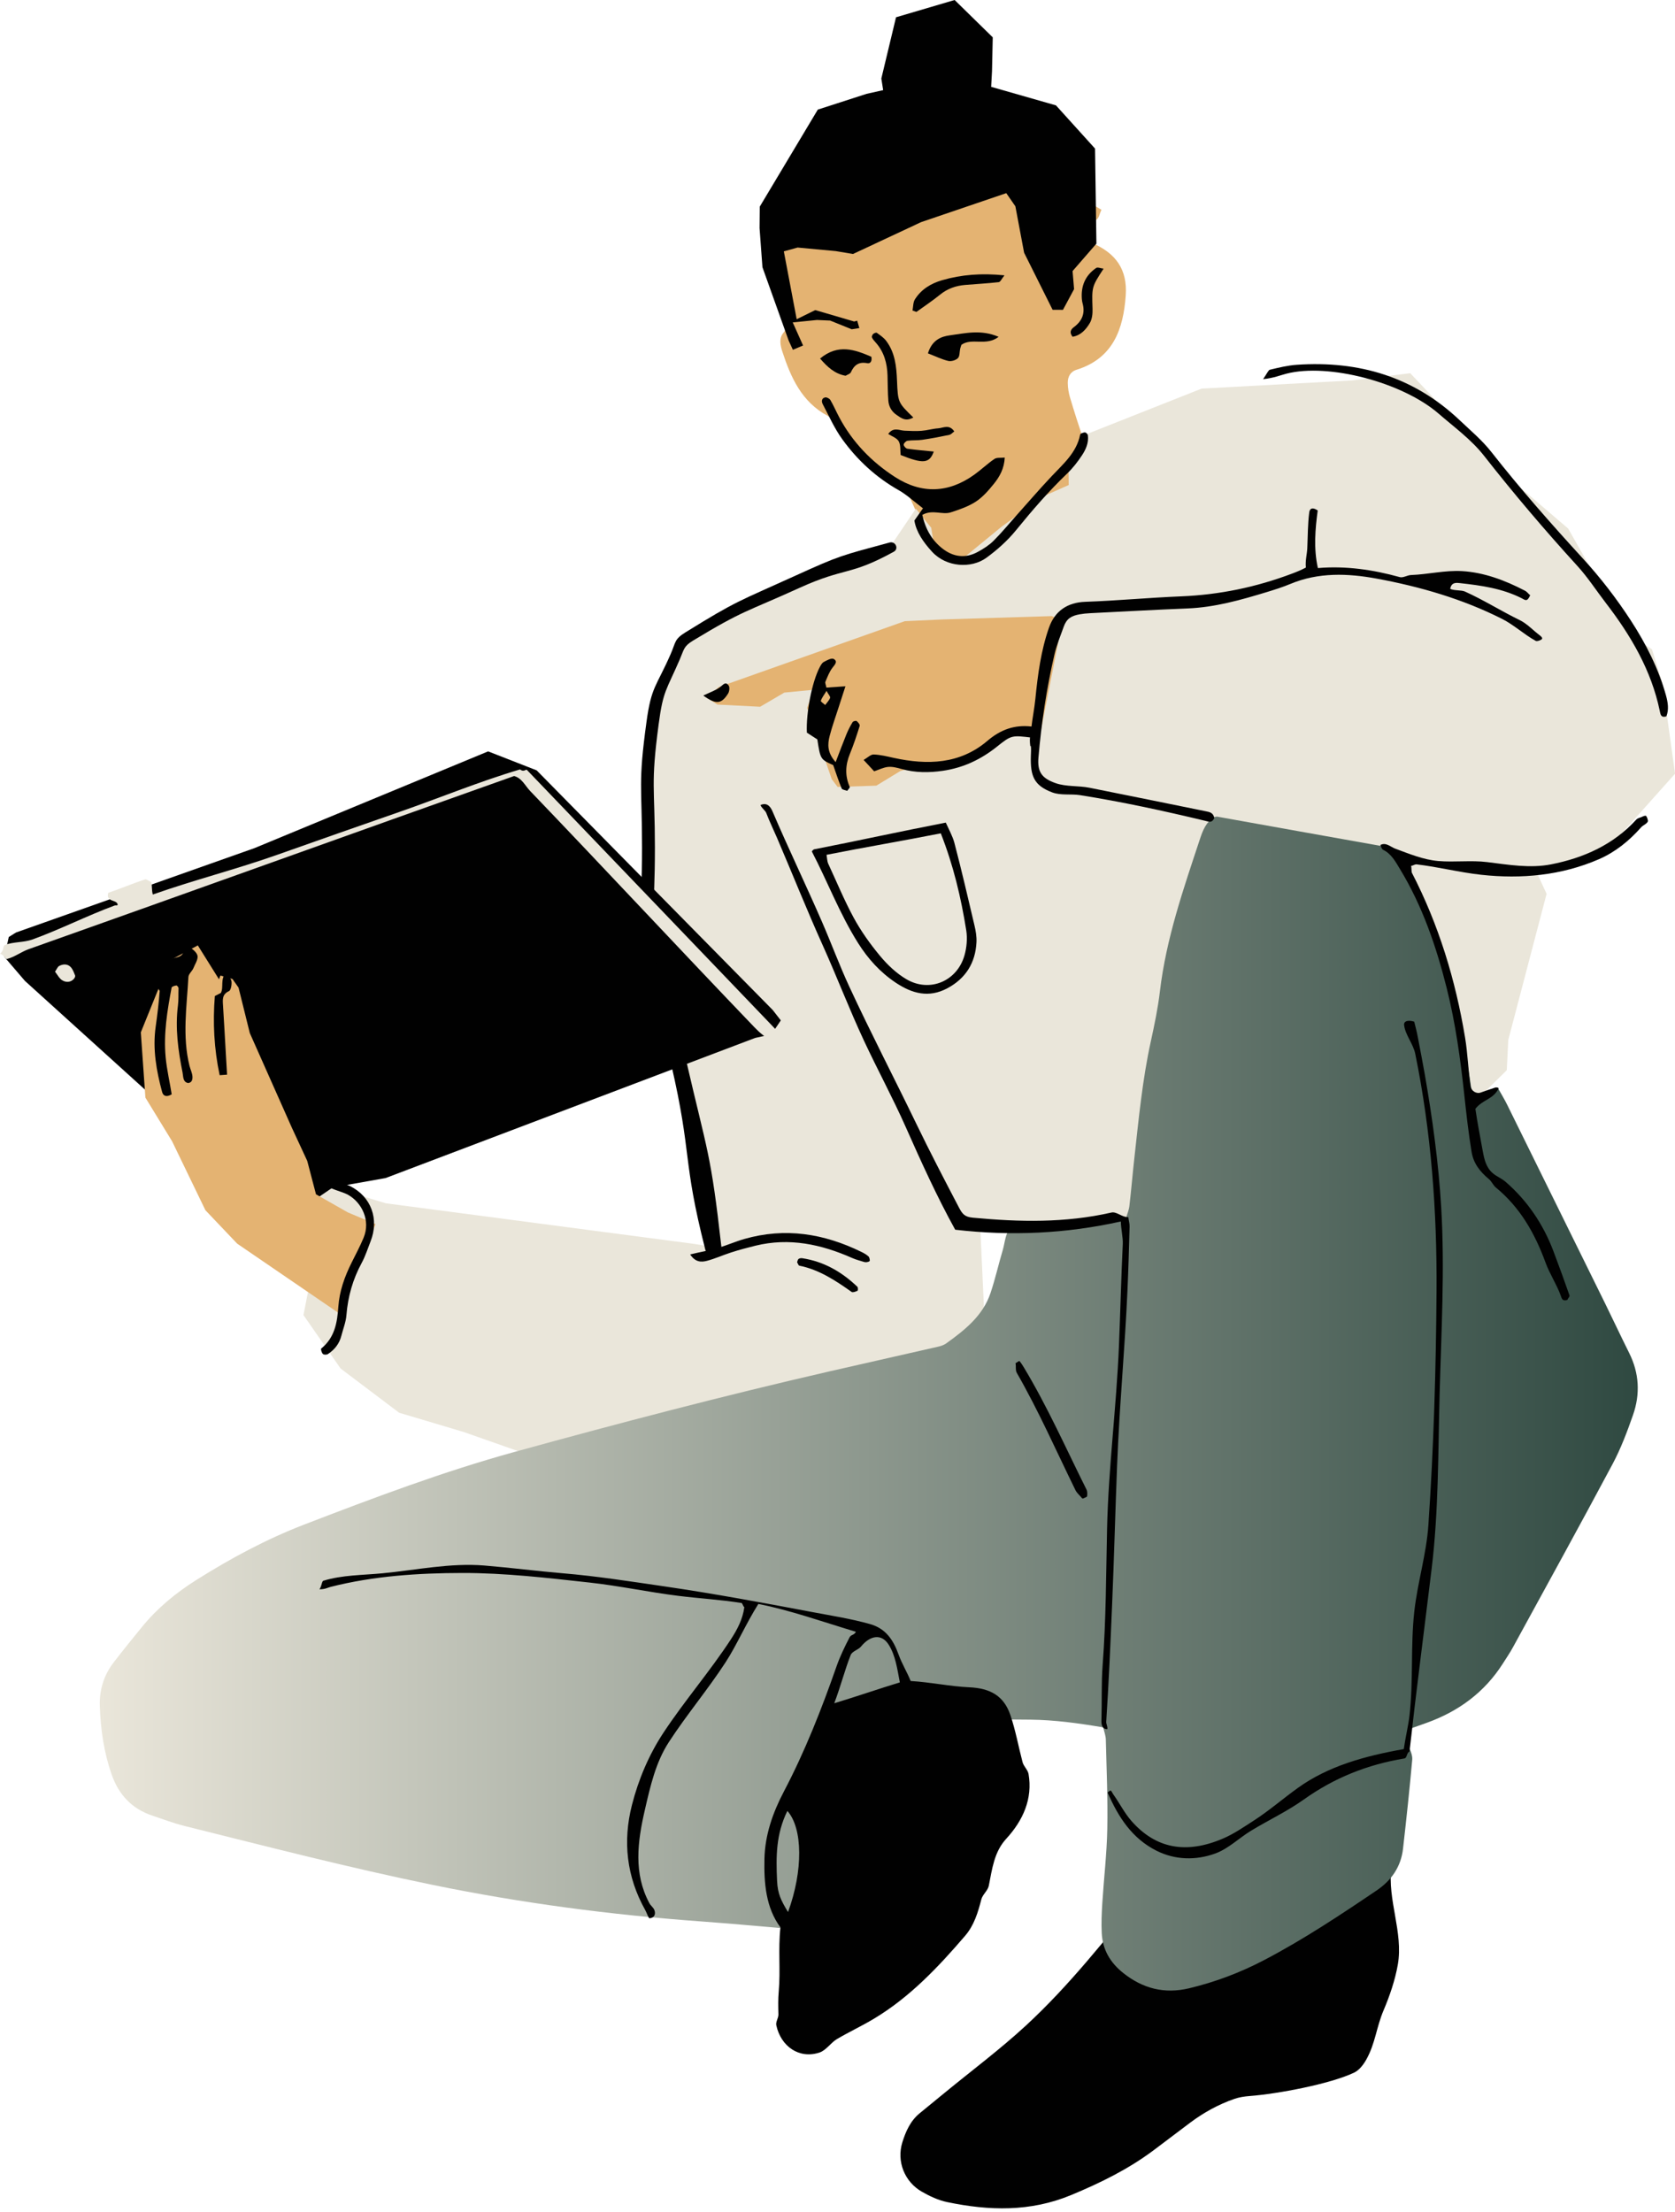 <?xml version="1.0" encoding="UTF-8" standalone="no"?><svg xmlns="http://www.w3.org/2000/svg" xmlns:xlink="http://www.w3.org/1999/xlink" fill="#000000" height="500.8" preserveAspectRatio="xMidYMid meet" version="1" viewBox="0.0 0.0 379.3 500.8" width="379.3" zoomAndPan="magnify"><g><g id="change1_2"><path d="M246.2,54.194c0.49-0.698,1.208-1.279,1.117-1.674c-0.281-1.217-0.23-2.029,0.978-2.771 c0.556-0.342,0.699-1.353,1.119-2.253c-0.965-0.629-1.986-1.055-2.651-1.799c-0.612-0.684-0.833-1.715-1.24-2.586 c-2.814-6.025-6.414-11.449-11.524-15.833c-4.727-4.055-10.391-5.523-16.316-6.506c-8.23-1.366-16.021,0.226-23.426,3.678 c-13.406,6.25-21.168,20.42-19.247,35.125c0.538,4.117,1.737,8.148,2.651,12.214c0.28,1.243,0.7,2.377-0.304,3.618 c-0.989,1.222-0.651,2.813-0.206,4.173c1.923,5.877,4.376,11.398,10.233,14.552c0.795,0.428,1.525,1.217,1.972,2.014 c2.999,5.35,7.484,9.18,12.578,12.359c1.977,1.234,3.506,2.718,4.433,4.883c1.008,2.356,2.188,4.638,3.246,6.973 c1.47,3.246,3.675,5.606,7.313,6.36c0.621,0.129,1.221,0.39,1.809,0.641c6.643,2.832,12.592,1.192,18.047-2.957 c4.345-3.305,7.416-7.68,8.803-12.92c1.021-3.857,1.095-7.909-0.217-11.842c-1.066-3.196-2.1-6.403-3.062-9.631 c-0.317-1.062-0.496-2.203-0.508-3.31c-0.015-1.366,0.558-2.538,1.985-2.982c8.284-2.578,10.602-9.202,11.136-16.809 c0.412-5.868-2.201-9.588-7.705-11.931C246.937,54.865,246.722,54.608,246.2,54.194z" fill="#e4b372"/></g><g id="change2_2"><path d="M314.557,419.935c-8.507,0.196-16.444,0.325-24.377,0.577c-7.953,0.253-15.885,0.328-23.901-1.521 c-2.93,2.667-4.725,6.287-7.216,9.348c-8.519,10.467-16.834,21.14-26.782,30.307c-5.841,5.382-12.238,10.16-18.385,15.208 c-1.869,1.535-3.737,3.072-5.614,4.598c-2.118,1.723-3.181,4.13-3.949,6.605c-1.338,4.313,0.49,8.93,4.421,11.178 c1.785,1.021,3.746,1.938,5.741,2.353c9.466,1.972,18.799,2.245,28.047-1.591c6.608-2.741,12.934-5.845,18.663-10.129 c2.772-2.073,5.521-4.179,8.292-6.254c3.071-2.3,6.404-4.14,10.027-5.397c1.11-0.385,2.322-0.562,3.501-0.651 c6.154-0.466,18.183-2.694,23.65-5.313c1.135-0.544,2.09-1.812,2.735-2.966c2.028-3.631,2.264-7.27,3.884-11.089 c1.41-3.324,2.613-6.83,3.238-10.374c1.291-7.319-2.416-14.713-1.449-22.086C315.187,421.954,314.791,421.103,314.557,419.935z" fill="#010101"/></g><g id="change3_1"><path d="M245.787 98.402L241.971 106.345 242.011 109.814 236.371 112.316 226.872 119.204 218.052 126.428 211.827 125.517 210.871 119.49 207.396 115.17 201.789 123.469 180.6 132.05 156.119 144.245 153.196 148.895 147.664 163.677 147.424 191.906 147.706 222.219 153.765 240.434 157.677 261.168 161.684 282.594 159.302 281.983 157.261 281.646 87.393 272.449 80.111 270.254 74.296 267.464 71.2 271.101 72.453 278.664 68.719 297.753 77.122 309.847 90.388 319.865 104.994 324.223 126.391 331.74 175.07 344.226 191.179 348.065 217.625 327.539 222.856 296.96 222.007 278.466 227.386 278.989 237.39 277.348 268.005 274.914 300.926 267.381 329.014 254.34 341.207 242.307 341.547 235.46 350.223 202.374 347.532 196.561 351.719 196.157 362.292 194.24 379.315 175.177 376.45 154.619 374.092 147.031 368.522 143.336 355.105 119.67 341.771 108.269 319.344 84.496 306.165 86.135 272.088 87.991z" fill="#eae6da"/></g><g id="change1_1"><path d="M184.245 156.17L182.766 160.277 188.35 176.422 189.689 178.181 198.443 177.882 203.863 174.579 205.399 174.118 217.634 173.061 223.459 168.08 233.708 165.498 235.727 165.339 240.59 140.538 238.183 139.493 213.215 140.259 204.869 140.646 162.764 155.554 162.005 156.241 159.498 157.617 162.448 159.526 172.133 160.018 177.612 156.809z" fill="#e4b372"/></g><g id="change2_1"><path d="M75.363 268.85L87.304 266.732 170.991 235.007 174.685 234.186 176.815 231.034 174.987 228.688 121.521 174.418 110.535 170.123 57.605 192.035 3.637 211.126 1.988 212.149 0.988 216.655 5.649 222.096 60.338 271.609 63.186 271.976 69.608 272.766z" fill="#010101"/></g><g id="change3_2"><path d="M186.943 193.337L189.721 192.083 192.356 192.1 191.526 189.697 183.351 171.254 181.439 167.431 179.117 165.993 177.579 166.894 178.055 170.108z" fill="#eae6da"/></g><linearGradient gradientUnits="userSpaceOnUse" id="a" x1="22.593" x2="370.863" xlink:actuate="onLoad" xlink:show="other" xlink:type="simple" y1="317.793" y2="317.793"><stop offset="0" stop-color="#eae6da"/><stop offset="1" stop-color="#2f4941"/></linearGradient><path d="M275.057,184.977c-1.939,1.058-2.695,3.066-3.343,5.023c-3.733,11.282-7.642,22.514-9.049,34.421 c-0.451,3.821-1.239,7.613-2.066,11.376c-1.902,8.655-2.728,17.454-3.707,26.234c-0.409,3.672-0.718,7.356-1.144,11.025 c-0.107,0.92-0.494,1.808-0.756,2.724c-8.682,1.861-17.393,1.161-25.884,1.739c-1.525,1.709-1.506,3.738-2.046,5.552 c-0.963,3.228-1.695,6.531-2.771,9.718c-1.736,5.145-5.821,8.354-10.013,11.372c-0.866,0.623-2.09,0.802-3.179,1.052 c-7.825,1.798-15.663,3.54-23.488,5.339c-23.796,5.471-47.406,11.659-70.945,18.143c-16.295,4.488-32.071,10.441-47.805,16.499 c-8.55,3.292-16.646,7.652-24.408,12.538c-4.634,2.917-8.858,6.398-12.344,10.68c-2.131,2.617-4.254,5.241-6.319,7.909 c-2.245,2.901-3.302,6.219-3.187,9.893c0.167,5.329,0.923,10.555,2.698,15.61c1.592,4.535,4.555,7.695,9.143,9.242 c2.434,0.821,4.848,1.738,7.334,2.358c18.699,4.664,37.365,9.478,56.249,13.354c20.022,4.109,40.246,6.77,60.632,8.252 c8.335,0.606,16.656,1.402,24.984,2.113c0.799,0.068,1.604,0.239,2.396,0.19c1.536-0.095,2.779-0.707,3.345-2.292 c0.648-1.814,1.409-3.591,1.989-5.426c3.679-11.65,7.111-23.361,8.724-35.522c0.23-1.735,0.676-3.441,1.081-5.451 c1.151-0.08,2.232-0.308,3.281-0.204c9.617,0.946,19.263,0.811,28.907,0.917c5.453,0.06,10.86,0.801,16.457,1.751 c0.216,0.971,0.569,1.863,0.591,2.763c0.166,6.748,0.461,13.501,0.329,20.245c-0.109,5.611-0.776,11.21-1.13,16.818 c-0.142,2.241-0.237,4.499-0.127,6.737c0.183,3.743,1.916,6.699,4.859,9.041c4.441,3.534,9.334,4.793,14.903,3.47 c5.976-1.42,11.664-3.581,17.094-6.428c8.84-4.636,17.141-10.144,25.394-15.728c3.381-2.287,5.514-5.381,5.978-9.464 c0.761-6.703,1.478-13.412,2.082-20.13c0.092-1.018-0.447-2.127-0.828-3.144c-0.478-1.275-0.558-2.472,0.306-3.862 c1.19-0.423,2.54-0.896,3.886-1.382c7.174-2.595,13.019-6.897,17.155-13.384c0.777-1.219,1.594-2.419,2.287-3.686 c7.551-13.816,15.154-27.605,22.565-41.496c1.879-3.522,3.303-7.319,4.625-11.098c1.657-4.735,1.418-9.467-0.865-14.037 c-1.866-3.737-3.632-7.524-5.476-11.272c-7.377-14.989-14.762-29.973-22.16-44.952c-0.628-1.272-1.375-2.485-2.146-3.867 c-1.81,0.746-3.39,1.398-5.291,2.182c-0.3-0.918-0.643-1.607-0.743-2.329c-1.963-14.225-5.503-28.04-10.796-41.392 c-1.547-3.902-3.752-7.451-6.229-10.834c-0.887-1.211-1.924-2.084-3.476-2.359c-12.332-2.188-24.658-4.413-36.988-6.62 C275.472,184.872,275.306,184.939,275.057,184.977z" fill="url(#a)"/><g id="change1_3"><path d="M44.795 214.051L38.491 217.428 31.888 233.743 32.924 248.515 38.969 258.401 46.515 274.012 53.707 281.578 76.998 297.502 85.049 277.149 78.792 274.519 71.557 270.409 69.572 262.841 66.088 255.325 56.566 233.894 54.016 223.608 52.65 221.668 49.917 220.871 49.59 221.726z" fill="#e4b372"/></g><g><g id="change2_7"><path d="M164.305,376.369c-4.025,6.187-8.82,11.874-12.844,18.062c-2.991,4.599-4.197,10-5.436,15.367 c-1.668,7.229-2.599,14.387,1.035,21.128c0.304,0.564,0.914,0.96,1.131,1.56c0.337,0.932-0.01,1.774-1.16,1.848 c-0.354-0.461-0.607-1.303-0.914-1.85c-4.236-7.565-5.119-15.564-3.013-23.813c1.486-5.817,3.863-11.414,7.155-16.396 c4.777-7.228,10.494-13.837,15.236-21.088c1.459-2.23,2.692-4.579,3.057-7.294c-0.388-0.307-0.388-0.91-0.653-0.952 c-4.75-0.758-9.571-1.031-14.342-1.625c-6.685-0.832-13.302-2.258-19.999-2.997c-9.582-1.057-19.243-2.192-28.885-2.176 c-9.961,0.017-20.061,0.678-29.788,3.146c-0.727,0.184-1.216,0.55-2.539,0.55c0.563-0.831,0.5-1.822,0.901-1.944 c4.308-1.308,8.896-1.253,13.37-1.68c7.67-0.731,15.341-2.394,23.074-1.758c5.92,0.487,11.816,1.256,17.735,1.753 c7.675,0.645,15.279,1.844,22.89,2.951c11.254,1.637,22.416,3.713,33.592,5.828c4.382,0.829,8.796,1.512,13.104,2.725 c3.522,0.992,5.266,3.524,6.485,6.932c0.744,2.079,2.002,4.109,2.719,5.956c4.6,0.281,8.94,1.232,13.257,1.423 c4.769,0.211,7.846,1.935,9.323,6.281c1.182,3.478,1.829,7.125,2.763,10.685c0.243,0.926,1.194,1.731,1.358,2.68 c0.957,5.563-1.232,10.497-5.056,14.65c-2.741,2.977-3.187,6.817-3.95,10.644c-0.219,1.1-1.408,1.99-1.687,3.075 c-0.767,2.988-1.646,5.884-3.659,8.232c-6.087,7.096-12.517,13.896-20.609,18.763c-2.748,1.653-5.67,3.013-8.433,4.639 c-1.377,0.81-2.447,2.554-3.952,3.05c-4.631,1.527-8.754-1.412-9.778-6.177c-0.168-0.781,0.499-1.638,0.479-2.438 c-0.044-1.765-0.087-3.468,0.071-5.219c0.43-4.774-0.155-9.462,0.382-14.507c-3.302-4.466-3.743-10.003-3.616-15.55 c0.123-5.398,1.89-10.43,4.41-15.227c4.777-9.093,8.519-18.614,11.912-28.314c0.782-2.236,1.857-4.463,2.96-6.585 c0.338-0.651,0.982-0.41,1.43-1.241c-7.533-2.272-14.903-4.89-22.089-6.31C168.883,367.68,166.835,372.481,164.305,376.369z M203.769,380.916c-0.607-3.133-0.976-6.019-2.485-8.467c-1.675-2.718-4.308-2.109-6.319,0.363 c-0.596,0.733-1.984,1.036-2.331,1.913c-1.336,3.372-2.235,6.997-3.718,10.918C194.433,383.966,199.028,382.358,203.769,380.916z M175.971,425.891c0.137,2.895,0.884,4.407,2.478,7.025c3.442-9.373,3.349-18.962-0.151-22.899 C175.723,415.274,175.704,420.257,175.971,425.891z" fill="#010101"/></g><g id="change2_8"><path d="M193.168 57.505L208.584 50.293 227.869 43.732 229.93 46.71 231.905 57.215 238.361 70.141 240.705 70.153 243.223 65.464 242.882 61.375 248.279 55.162 247.969 33.642 239.123 23.859 224.448 19.661 224.639 16.09 224.806 8.456 216.174 0 202.902 3.912 199.577 17.775 199.992 20.409 196.249 21.242 185.19 24.816 172.045 46.786 172 51.635 172.653 60.502 178.595 77.124 179.548 79.198 181.851 78.223 179.514 72.998 185.004 72.448 187.983 72.579 192.862 74.552 194.602 74.283 194.107 72.605 193.43 72.794 184.61 70.209 180.408 72.278 177.497 56.912 180.622 56.047 189.262 56.854z" fill="#010101"/></g><g id="change2_9"><path d="M233.553,164.728c0.231-2.08,0.682-4.288,0.905-6.513c0.545-5.442,1.259-10.919,3.083-16.108 c1.318-3.75,4.156-5.706,8.222-5.849c7.223-0.254,14.429-0.94,21.652-1.233c8.721-0.354,17.019-2.072,25.193-5.16 c1.144-0.432,1.984-0.773,3.099-1.359c-0.152-1.696,0.259-2.949,0.324-4.369c0.125-2.715,0.095-5.443,0.447-8.138 c0.125-0.956,0.804-1.187,1.915-0.423c-0.555,4.146-0.96,8.574,0.04,13.043c6.341-0.539,12.47,0.369,18.564,2.052 c0.725,0.201,1.716-0.446,2.505-0.475c3.845-0.14,7.729-1.109,11.554-0.889c4.975,0.287,9.709,2.068,14.193,4.396 c0.648,0.336,0.721,0.653,1.259,1.064c-0.705,1.63-1.151,1.075-1.953,0.671c-4.372-2.205-9.084-2.872-13.89-3.406 c-0.786-0.088-2.008-0.287-2.266,1.301c0.986,0.445,2.494,0.222,3.358,0.611c4.232,1.908,8.189,4.416,12.361,6.448 c1.702,0.829,2.992,2.284,4.52,3.43c0.258,0.194,0.725,0.573,0.538,0.856c-0.166,0.253-1.108,0.596-1.417,0.425 c-2.655-1.463-4.941-3.629-7.644-4.992c-8.933-4.503-18.505-7.279-28.33-9.098c-6.594-1.221-13.231-1.452-19.546,1.183 c-1.768,0.738-3.572,1.308-5.406,1.867c-5.868,1.787-11.757,3.449-17.879,3.696c-7.385,0.298-14.76,0.714-22.142,1.078 c-0.801,0.04-1.542,0.112-2.33,0.253c-1.866,0.334-2.948,0.97-3.597,2.789c-0.752,2.11-1.612,4.156-2.114,6.332 c-1.778,7.697-2.945,15.46-3.614,23.297c-0.274,3.217,0.709,4.698,3.89,5.811c2.404,0.841,5.159,0.541,7.666,1.039 c8.803,1.749,17.595,3.554,26.391,5.336c0.761,0.154,1.657,0.29,1.876,1.532c-0.58,1.157-1.123,0.842-2.14,0.599 c-9.359-2.239-18.782-4.295-28.288-5.796c-2.042-0.322-4.356,0.111-6.293-0.623c-4.152-1.574-4.948-3.732-4.823-8.202 c0.021-0.76,0.089-1.534,0.003-2.287c0,0-0.131,0.019-0.131,0.019C233.048,166.862,233.372,166.791,233.553,164.728z" fill="#010101"/></g><g id="change2_10"><path d="M216.305,278.425c12.731,1.47,25.105,0.898,37.502-1.865c0.035,1.646,0.512,3.67,0.445,5.076 c-0.367,7.701-0.551,15.408-0.869,23.11c-0.57,13.802-2.384,27.567-2.69,41.376c-0.228,10.286-0.22,20.554-0.998,30.806 c-0.316,4.16-0.153,8.348-0.278,12.521c-0.025,0.831,0.039,2.07,1.317,2.046c0.176-0.318-0.257-1.21-0.232-1.61 c0.569-8.814,0.954-17.622,1.329-26.445c0.451-10.592,0.72-21.19,1.137-31.784c0.518-13.16,1.758-26.294,2.343-39.452 c0.214-4.815,0.35-9.628,0.482-14.445c0.021-0.774-0.158-1.135-0.29-2.184c-1.412,0.07-2.629-1.309-3.825-1.038 c-10.497,2.383-20.807,2.158-31.395,1.161c-1.891-0.178-2.39-0.881-3.17-2.374c-3.266-6.25-6.521-12.484-9.587-18.831 c-5.019-10.39-10.345-20.628-15.199-31.097c-2.224-4.797-4.051-9.763-6.158-14.612c-3.64-8.376-7.609-16.608-11.204-25.004 c-0.375-0.876-1.095-2.231-2.737-1.516c0.07,0.505,1.077,1.252,1.277,1.778c0.741,1.946,1.649,3.79,2.469,5.704 c3.471,8.104,6.729,16.286,10.349,24.324c3.224,7.16,6.026,14.51,9.352,21.625c3.054,6.534,6.504,12.895,9.429,19.487 C208.554,262.961,212.178,270.974,216.305,278.425z" fill="#010101"/></g><g id="change2_11"><path d="M317.883,396.017c-8.906,1.58-17.119,3.861-23.964,8.777c-3.387,2.432-6.528,5.175-10.033,7.431 c-2.281,1.468-4.505,3.014-6.995,4.073c-8.312,3.536-15.163,2.264-20.677-4c-1.578-1.793-2.69-4.045-4.09-5.997 c-0.549-0.766-0.394-1.291-1.307-0.447c2.424,5.577,5.534,10.384,11.049,13.165c4.231,2.133,8.946,2.232,13.327,0.638 c2.988-1.088,5.367-3.493,8.084-5.144c3.969-2.413,8.204-4.394,11.99-7.093c6.865-4.892,14.342-7.886,22.76-9.283 c0.618-0.103,0.489-1.305,1.151-1.556c1.54-13.852,3.344-27.624,5.019-41.432c1.589-13.105,1.449-26.266,1.799-39.427 c0.376-14.131,1.202-28.247,0.361-42.381c-0.602-10.111-1.981-20.101-3.711-30.07c-0.493-2.843-1.063-5.67-1.595-8.506 c-0.233-1.243-0.523-2.309-0.801-3.442c-1.131-0.369-2.435-0.297-2.29,0.815c0.289,2.224,2.06,4.214,2.511,6.412 c3.626,17.698,4.953,35.727,4.831,53.763c-0.119,17.674-0.641,35.358-1.847,52.998c-0.449,6.562-2.457,12.978-3.185,19.52 c-0.871,7.818-0.196,15.811-1.094,23.627C318.922,390.674,318.236,393.477,317.883,396.017z" fill="#010101"/></g><g id="change2_12"><path d="M320.715,195.695c4.935,0.574,9.796,1.832,14.735,2.371c9.082,0.991,18.166,0.15,26.628-3.532 c3.702-1.611,6.845-4.148,9.555-7.224c0.412-0.468,1.264-0.745,1.517-1.317c0.098-0.221-0.201-1.046-0.384-1.241 c-0.17-0.181-0.746,0.098-0.949,0.195c-0.415,0.199-0.96,0.263-1.275,0.608c-5.239,5.747-11.987,8.711-19.308,10.149 c-4.751,0.934-9.632,0.083-14.454-0.512c-3.657-0.451-7.416,0.07-11.087-0.244c-3.395-0.291-6.624-1.649-9.776-2.815 c-1.037-0.384-2.039-1.479-3.328-0.822c0.099,0.412,0.358,0.978,0.603,1.093c1.892,0.894,2.865,2.78,3.85,4.4 c5.053,8.31,8.192,17.501,10.55,26.867c2.002,7.953,3.116,16.108,3.996,24.254c0.464,4.302,0.946,8.599,1.648,12.872 c0.43,2.618,1.884,4.469,3.943,6.187c0.617,0.514,0.94,1.38,1.56,1.89c5.478,4.497,8.823,10.367,11.24,16.982 c0.935,2.558,2.494,4.887,3.429,7.444c0.291,0.796,0.345,1.34,1.524,1.03c0.065-0.366,0.59-0.707,0.467-1.063 c-1.155-3.327-2.373-6.637-3.612-9.933c-2.308-6.141-5.94-11.517-10.895-15.79c-0.852-0.734-1.968-1.16-2.826-1.887 c-1.531-1.297-1.942-3.104-2.296-5.019c-0.611-3.299-1.211-6.46-1.671-9.579c1.641-2.135,4.113-2.134,5.28-4.682 c-0.496-0.229-0.63-0.192-0.921-0.091c-1.051,0.363-2.11,0.686-3.153,1.081c-0.97,0.367-2.15-0.366-2.305-1.431 c-0.533-3.651-0.633-7.371-1.236-11.01c-2.161-13.033-5.967-25.573-12.067-37.358c-0.096-0.532-0.052-1-0.148-1.533 C319.968,196.016,320.291,195.714,320.715,195.695z" fill="#010101"/></g><g id="change2_13"><path d="M208.851,116.576c2.346-1.297,4.508,0.054,6.44-0.568c1.96-0.631,3.981-1.321,5.684-2.432 c1.574-1.027,2.887-2.543,4.084-4.03c1.292-1.602,2.335-3.412,2.464-5.948c-0.91,0.102-1.797-0.054-2.331,0.309 c-1.586,1.078-2.984,2.429-4.544,3.551c-5.847,4.206-11.948,4.423-17.958,0.554c-5.331-3.432-9.676-7.921-12.678-13.589 c-0.675-1.274-1.248-2.604-1.972-3.848c-0.192-0.329-0.806-0.658-1.161-0.598c-0.833,0.141-0.89,0.923-0.589,1.495 c1.414,2.687,2.659,5.512,4.424,7.957c3.411,4.726,7.635,8.633,12.77,11.542c1.899,1.076,3.534,2.617,5.521,4.121 c-0.706,1.002-1.211,1.719-1.947,2.764c0.419,2.584,2.021,4.9,3.994,7.055c3.256,3.555,8.918,3.858,12.331,1.366 c2.44-1.782,4.771-3.863,6.673-6.199c3.658-4.493,7.418-8.86,11.606-12.87c1.265-1.212,2.369-2.636,3.339-4.1 c0.88-1.33,1.556-2.833,1.348-4.524c-0.031-0.249-0.318-0.58-0.557-0.659c-0.246-0.081-0.588,0.075-0.87,0.177 c-0.134,0.048-0.302,0.196-0.328,0.324c-0.811,4.045-3.789,6.577-6.432,9.377c-2.752,2.915-5.368,5.959-8.041,8.948 c-1.711,1.914-3.339,3.911-5.158,5.717c-1.005,0.997-2.266,1.786-3.518,2.476c-2.831,1.561-5.612,1.172-8.077-0.78 C211.051,122.329,209.588,119.879,208.851,116.576z" fill="#010101"/></g><g id="change2_6"><path d="M159.73,283.001c-5.289-20.737-2.931-21.264-7.763-42.113c-2.181-9.41-4.676-8.823-5.927-18.402 c-1.977-15.137-0.64-15.302-0.651-30.567c-0.01-14.249-0.921-14.365,1.009-28.483c1.104-8.076,2.198-7.879,5.47-15.344 c1.18-2.692,0.806-3.339,3.304-4.888c11.832-7.334,12.084-7.008,24.754-12.776c10.403-4.736,10.49-4.598,21.521-7.595 c1.325-0.36,2.156,1.42,0.955,2.083c-9.982,5.513-10.951,3.455-21.333,8.174c-12.249,5.568-12.637,4.985-24.144,11.96 c-2.124,1.288-2.004,1.962-2.988,4.242c-3.052,7.069-3.767,7.02-4.782,14.653c-1.843,13.872-0.863,13.977-0.853,27.971 c0.011,15.037-1.17,15.162,0.782,30.072c1.244,9.501,4.136,8.793,6.295,18.129c4.833,20.898,5.584,20.871,7.977,42.187 C163.567,284.183,160.069,284.331,159.73,283.001z" fill="#010101"/></g><g id="change2_14"><path d="M286.025,85.844c2.394-0.24,3.97-0.906,5.339-1.253c9.444-2.395,26.189,1.928,34.432,9.085 c3.528,3.063,7.374,5.838,10.253,9.511c6.742,8.6,13.796,16.895,21.154,24.963c2.375,2.604,4.301,5.602,6.452,8.398 c5.642,7.336,10.274,15.209,12.177,24.334c0.181,0.869,0.253,1.684,1.513,1.314c0.618-1.521,0.337-3.214-0.08-4.72 c-1.68-6.065-4.523-11.687-7.955-16.964c-3.243-4.987-6.867-9.694-10.89-14.08c-7.162-7.81-14.155-15.752-20.705-24.096 c-2.071-2.639-4.696-4.839-7.136-7.154c-10.408-9.875-22.848-13.549-36.939-12.587c-2.054,0.14-4.085,0.642-6.104,1.124 C287.233,83.791,286.84,84.68,286.025,85.844z" fill="#010101"/></g><g id="change2_15"><path d="M216.126,190.858c1.627,6.195,3.075,12.435,4.543,18.67c0.29,1.23,0.515,2.537,0.451,3.812 c-0.234,4.676-2.447,8.22-6.636,10.44c-4.159,2.203-7.919,1.198-11.636-1.28c-3.551-2.367-6.302-5.427-8.544-8.987 c-4.177-6.634-6.936-13.965-10.47-20.738c0.292-0.403,0.471-0.467,0.586-0.489c9.701-1.886,19.364-4.029,29.753-6.033 C214.911,187.888,215.732,189.359,216.126,190.858z M187.55,195.552c1.886,4.059,3.596,8.219,5.722,12.151 c1.666,3.082,3.739,5.986,5.967,8.675c1.698,2.049,3.756,4.02,6.064,5.361c5.223,3.035,11.407,0.434,13.09-5.395 c0.519-1.799,0.701-3.879,0.41-5.703c-1.185-7.426-2.896-14.683-5.763-21.963c-8.591,1.7-17.134,3.134-25.877,4.864 C187.286,194.162,187.301,195.016,187.55,195.552z" fill="#010101"/></g><g id="change2_16"><path d="M38.881,247.77c-0.432-2.743-1.105-5.565-1.37-8.404c-0.497-5.316,0.367-10.553,1.348-15.757 c0.043-0.23,0.699-0.445,1.084-0.483c0.169-0.017,0.497,0.428,0.488,0.645c-0.055,1.279,0.032,2.579-0.131,3.849 c-0.664,5.171,0.034,10.21,1.047,15.26c0.167,0.834,0.025,2.113,1.26,2.339c0.928-0.107,1.017-0.929,0.969-1.53 c-0.063-0.793-0.456-1.547-0.652-2.324c-1.684-6.693-0.626-13.457-0.257-20.169c0.038-0.691,0.874-1.333,1.154-2.043 c0.336-0.854,0.978-1.768,0.922-2.634c-0.042-0.65-0.835-1.412-1.423-1.792c-0.81-0.524-1.446,0.068-1.765,0.859 c-0.503,1.247-1.661,1.097-2.601,1.483c-0.988,0.406-1.938,1.658-2.278,2.777c-0.431,1.422-1.953,2.779-0.51,4.493 c-0.205,2.707-0.532,5.441-0.913,8.123c-0.717,5.05,0.156,9.968,1.465,14.803C36.99,248.264,37.824,248.407,38.881,247.77z" fill="#010101"/></g><g id="change2_17"><path d="M74.852,268.957c1.597,0.734,2.927,0.976,4.011,1.59c3.04,1.721,5.117,5.77,3.466,9.716 c-0.8,1.913-1.785,3.761-2.711,5.62c-1.584,3.18-2.751,6.423-3.004,9.995c-0.251,3.552-0.79,6.95-3.866,9.443 c-0.173,0.141,0.125,1.023,0.384,1.244c0.234,0.2,0.846,0.203,1.166-0.01c1.499-1,2.549-2.336,3.004-4.123 c0.393-1.543,1.017-3.068,1.144-4.648c0.338-4.212,1.44-8.122,3.461-11.844c0.839-1.545,1.367-3.249,2.01-4.88 c1.969-4.997,0.174-10.121-4.658-12.515c-0.847-0.42-1.829-0.624-2.758-0.743C76.129,267.755,75.622,268.371,74.852,268.957z" fill="#010101"/></g><g id="change2_18"><path d="M156.285,284.021c1.17,1.788,2.537,1.78,3.787,1.451c1.857-0.488,3.623-1.298,5.454-1.888 c1.824-0.589,3.681-1.084,5.539-1.54c7.675-1.88,14.879-0.327,21.941,2.798c0.873,0.386,1.808,0.612,2.71,0.898 c0.307,0.098,0.894,0.049,1.207-0.219c0.118-0.101-0.048-0.851-0.225-1.018c-0.46-0.436-1.041-0.76-1.608-1.038 c-8.507-4.174-17.292-5.595-26.552-2.938c-1.997,0.573-3.913,1.421-5.904,2.015C160.696,283.118,158.65,283.446,156.285,284.021z" fill="#010101"/></g><g id="change2_19"><path d="M229.961,308.638c0.158,0.729-0.061,1.586,0.293,2.202c4.942,8.598,8.922,17.665,13.281,26.552 c0.34,0.693,1.007,1.214,1.493,1.828c0.066,0.084,0.249,0.077,0.355,0.012c0.239-0.146,0.764-0.261,0.791-0.474 c0.059-0.456,0.069-1.084-0.128-1.478c-4.641-9.28-8.833-18.776-14.202-27.689c-0.294-0.489-0.627-1.025-1.017-1.456 C230.513,308.265,230.275,308.51,229.961,308.638z" fill="#010101"/></g><g id="change2_20"><path d="M211.446,102.238c-2.253-0.228-4.129-0.375-5.987-0.644c-0.333-0.048-0.824-0.604-0.82-0.921 c0.004-0.309,0.516-0.829,0.859-0.878c1.101-0.16,2.241-0.055,3.342-0.217c2.048-0.301,4.087-0.685,6.113-1.114 c0.425-0.09,0.778-0.524,1.143-0.784c-1.16-1.698-2.486-0.778-3.641-0.702c-1.27,0.084-2.519,0.472-3.789,0.568 c-1.27,0.096-2.557,0.027-3.834-0.028c-1.206-0.052-2.502-0.912-3.698,0.734c0.807,0.53,1.942,0.896,2.375,1.66 c0.481,0.847,0.322,2.058,0.44,3.111C209.046,105.066,210.496,104.941,211.446,102.238z" fill="#010101"/></g><g id="change2_21"><path d="M49.742,243.44c0.505-0.039,1.003-0.069,1.679-0.121c-0.081-1.479-0.173-2.9-0.255-4.307 c-0.223-3.814-0.423-7.629-0.669-11.442c-0.084-1.307-0.193-2.458,1.356-3.165c0.431-0.197,0.651-1.444,0.574-2.164 c-0.069-0.651-0.669-1.182-1.215-2.159c-1.427,1.726-0.492,3.369-1.201,4.733c-0.39,0.182-0.758,0.416-1.362,0.699 C48.174,231.463,48.458,237.434,49.742,243.44z" fill="#010101"/></g><g id="change2_22"><path d="M207.521,70.627c1.789-1.297,3.64-2.518,5.351-3.911c1.681-1.369,3.579-2.021,5.678-2.202 c2.538-0.218,5.086-0.343,7.615-0.633c0.376-0.043,0.673-0.773,1.295-1.542c-5.164-0.519-9.72-0.182-14.167,1.117 c-2.483,0.725-4.702,2.064-6.114,4.326c-0.428,0.686-0.378,1.67-0.548,2.518C206.928,70.408,207.225,70.517,207.521,70.627z" fill="#010101"/></g><g id="change2_23"><path d="M210.13,80.003c1.711,0.665,3.113,1.36,4.595,1.716c0.667,0.16,1.707-0.145,2.19-0.627 c0.442-0.442,0.353-1.408,0.517-2.14c0.067-0.301,0.183-0.59,0.277-0.885c2.366-1.673,5.563,0.388,8.43-1.802 c-4.014-1.732-7.589-0.798-11.051-0.339C213.14,76.185,211.057,76.964,210.13,80.003z" fill="#010101"/></g><g id="change2_24"><path d="M206.818,94.526c-3.438-3.355-3.491-3.353-3.689-8.31c-0.129-3.224-0.44-6.376-2.458-9.044 c-0.553-0.731-1.372-1.275-2.127-1.824c-0.144-0.105-0.629,0.096-0.834,0.287c-0.183,0.17-0.343,0.59-0.255,0.779 c0.195,0.421,0.531,0.787,0.847,1.142c1.9,2.127,2.591,4.683,2.675,7.459c0.057,1.909,0.039,3.824,0.187,5.725 c0.102,1.309,0.733,2.434,1.854,3.196C204.054,94.64,205.069,95.53,206.818,94.526z" fill="#010101"/></g><g id="change2_25"><path d="M197.312,80.77c-3.724-1.586-7.493-3.009-11.607,0.409c1.683,1.938,3.316,3.457,5.778,3.897 c0.431-0.267,1.03-0.421,1.188-0.773c0.746-1.661,1.825-2.453,3.733-2.064C197.047,82.371,197.536,81.825,197.312,80.77z" fill="#010101"/></g><g id="change2_26"><path d="M242.882,76.246c1.842-0.285,3.03-1.634,3.907-3.107c0.529-0.889,0.65-2.144,0.615-3.224 c-0.162-4.948-0.205-4.946,2.501-9.083c-0.679-0.081-1.35-0.382-1.671-0.165c-2.472,1.673-3.483,4.084-3.251,7.035 c0.025,0.319,0.072,0.642,0.158,0.949c0.642,2.288-0.106,4.044-1.98,5.43C242.463,74.597,242.113,75.287,242.882,76.246z" fill="#010101"/></g><g id="change2_27"><path d="M180.5,285.793c0.175,0.258,0.286,0.725,0.505,0.77c4.5,0.906,8.191,3.367,11.851,5.951 c0.255,0.18,0.945-0.08,1.336-0.274c0.124-0.062,0.118-0.743-0.038-0.892c-3.526-3.369-7.569-5.716-12.462-6.468 c-0.288-0.044-0.638-0.005-0.86,0.165C180.637,285.194,180.604,285.523,180.5,285.793z" fill="#010101"/></g></g><g id="change2_3"><path d="M225.713,169.088c-3.608,2.881-7.631,4.769-12.207,5.431c-3.122,0.452-6.225,0.461-9.303-0.396 c-0.998-0.278-2.068-0.573-3.071-0.484c-1.066,0.095-2.092,0.636-3.179,0.997c-0.737-0.796-1.435-1.549-2.389-2.577 c0.905-0.517,1.607-1.257,2.281-1.233c1.529,0.055,3.055,0.443,4.565,0.773c7.605,1.662,14.972,1.432,21.177-3.855 c3.027-2.579,6.157-3.682,9.99-3.249c0.284,0.032,0.605-0.256,1.182-0.521l-0.34,4.465l-0.001,0.001 c-0.056-0.497-0.234-0.976-0.659-1.417C229.099,166.458,229.063,166.413,225.713,169.088z" fill="#010101"/></g><g id="change2_4"><path d="M191.673,166.246c0.39-0.949,0.869-1.868,1.398-2.747c0.124-0.207,0.749-0.369,0.906-0.246 c0.332,0.258,0.789,0.805,0.703,1.081c-0.666,2.136-1.369,4.268-2.217,6.337c-1.035,2.528-1.157,4.991-0.035,7.51 c0.066,0.148-0.321,0.498-0.583,0.878c-0.413-0.168-1.124-0.235-1.253-0.545c-0.708-1.703-1.274-3.464-1.915-5.28 c-2.894-1.304-2.894-1.304-3.594-5.814c-0.81-0.526-1.643-1.068-2.367-1.538c-0.22-4.453,1.175-11.52,2.894-14.789 c0.237-0.45,0.517-0.99,0.927-1.211c0.701-0.376,1.76-0.961,2.239-0.692c1.015,0.57,0.293,1.268-0.274,2.006 c-0.711,0.924-1.128,2.085-1.598,3.175c-0.105,0.245,0.099,0.623,0.233,1.311c1.259-0.087,2.551-0.176,4.311-0.296 c-0.63,1.945-1.107,3.399-1.573,4.857c-0.684,2.138-1.457,4.253-2.01,6.425c-0.466,1.83-0.578,3.709,1.367,5.885 C190.203,170.029,190.902,168.123,191.673,166.246z M185.88,158.669c-0.062,0.194,0.633,0.629,0.981,0.953 c0.39-0.533,0.893-1.024,1.117-1.62c0.1-0.266-0.361-0.744-0.813-1.577C186.572,157.403,186.095,157.994,185.88,158.669z" fill="#010101"/></g><g id="change2_5"><path d="M159.26,157.481c2.877,2.077,4.101,1.945,5.61-0.444c0.298-0.471,0.411-1.432,0.13-1.824 c-0.716-1-1.222-0.184-1.921,0.348C162.085,156.317,160.824,156.723,159.26,157.481z" fill="#010101"/></g><g id="change3_3"><path d="M117.775,174.206c-9.312,2.758-18.238,6.469-27.431,9.664c-9.22,3.204-18.428,6.433-27.63,9.691 c-9.171,3.247-18.624,5.633-28.112,8.971c-0.301-1.143-0.122-1.981-0.342-2.816c-0.289-0.114-1.132-0.686-1.352-0.615 c-2.87,0.92-5.767,2.167-8.392,3.045c-0.66,2.181,2.089,1.463,2.129,2.723c-0.095,0.23-0.488,0.078-0.663,0.143 c-6.303,2.328-12.329,5.414-18.647,7.702c-1.956,0.709-4.26,0.492-6.203,1.233c-0.553,0.211-0.178,1.295-1.131,1.981 c0.997,0.298,1.156,1.308,1.616,1.189c1.701-0.439,3.211-1.622,4.869-2.21c36.671-13,73.278-26.2,109.926-39.201 c1.744,0.44,2.538,2.239,3.621,3.367c17.028,17.744,33.775,35.757,50.798,53.506c1.184,1.235,2.534,2.44,4.394,3.211 c0.224-0.589,1.236-1.538,1.1-1.768c-0.475-0.809-1.286-1.591-1.938-2.272c-18.338-19.159-36.716-38.28-55.067-57.427 C119.099,174.095,118.595,174.917,117.775,174.206z" fill="#eae6da"/></g><g id="change3_4"><path d="M12.46,220.001c0.538,0.669,0.953,1.542,1.656,1.965c0.771,0.464,1.797,0.516,2.562-0.275 c0.2-0.207,0.413-0.602,0.333-0.807c-0.266-0.68-0.525-1.432-1.017-1.941c-0.719-0.744-1.717-0.699-2.592-0.234 C13.046,218.898,12.877,219.406,12.46,220.001z" fill="#eae6da"/></g></g></svg>